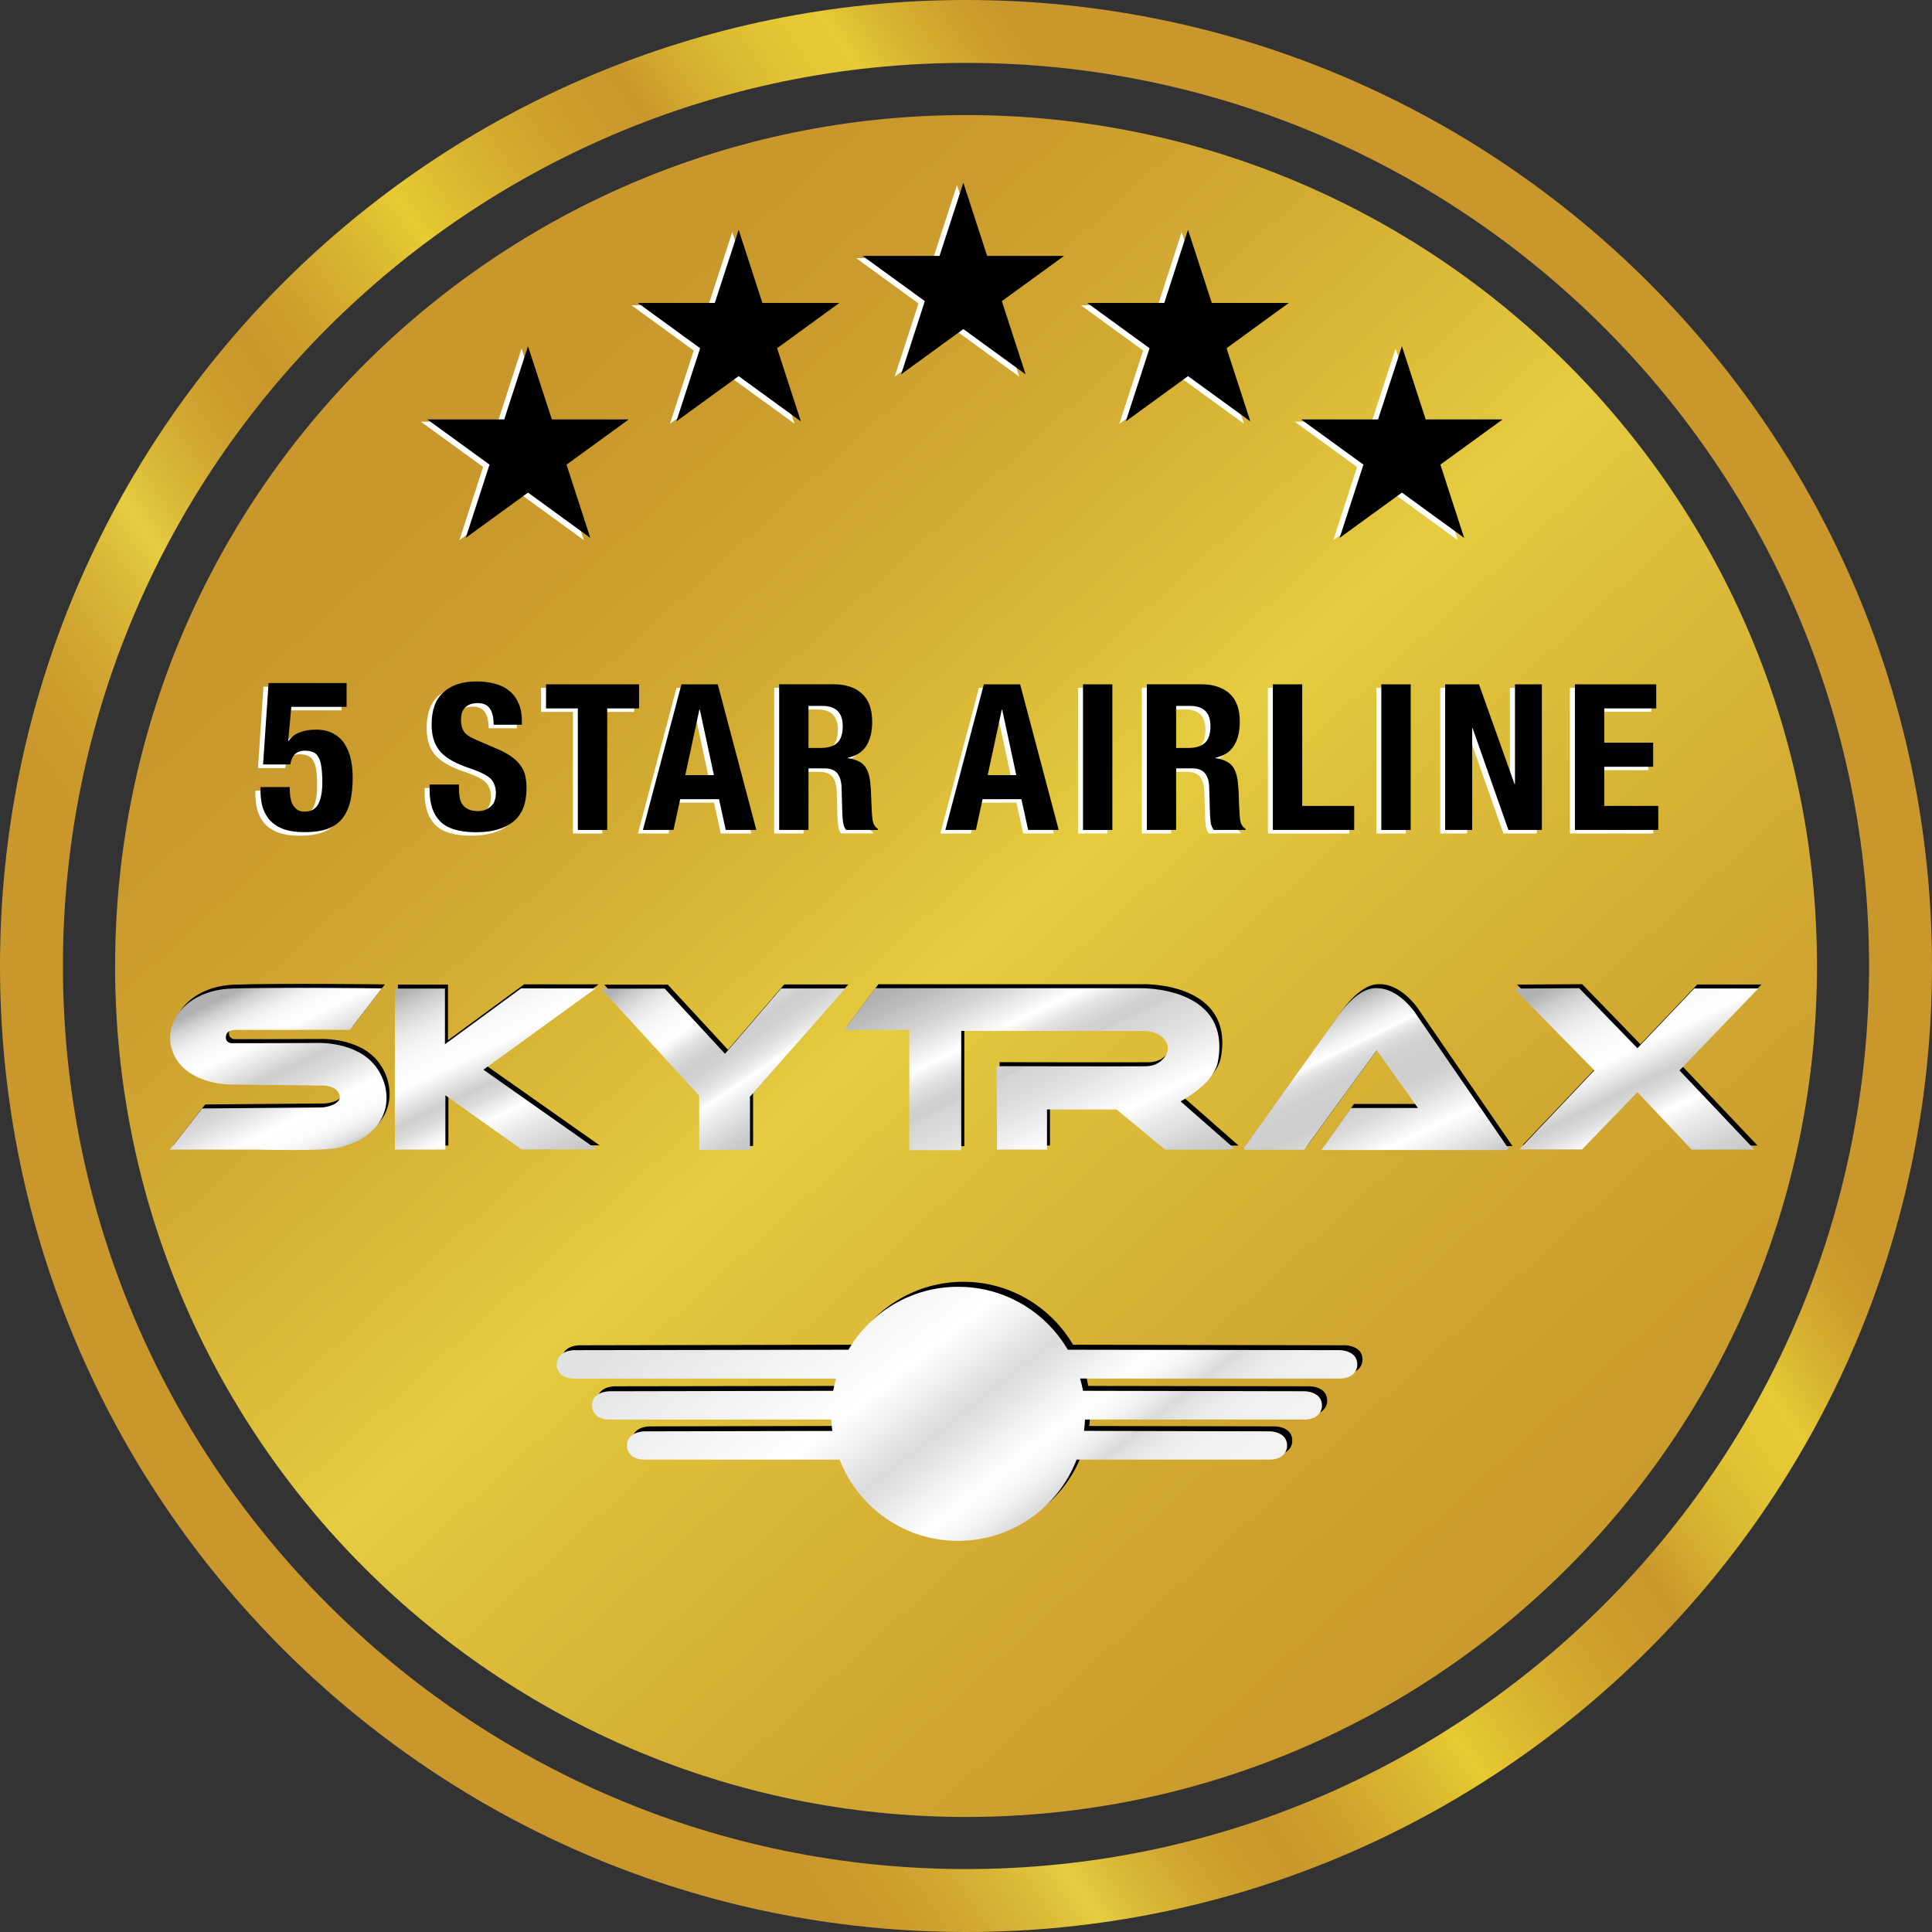 <svg xmlns="http://www.w3.org/2000/svg" xmlns:xlink="http://www.w3.org/1999/xlink" width="85.04" height="85.04" viewBox="0 0 85.04 85.04"><rect x="0" y="0" width="85.04" height="85.04" fill="#333333" stroke="none"/><defs><path id="a" d="M2.77 42.522c0-21.92 17.833-39.754 39.75-39.754 21.92 0 39.75 17.834 39.75 39.754 0 21.918-17.83 39.748-39.75 39.748-21.917 0-39.75-17.83-39.75-39.748m-2.77 0C0 66.002 19.038 85.04 42.52 85.04c23.484 0 42.52-19.037 42.52-42.518C85.04 19.038 66.004 0 42.52 0 19.04 0 0 19.038 0 42.522"/></defs><clipPath id="b"><use xlink:href="#a" overflow="visible"/></clipPath><g clip-path="url(#b)"><linearGradient id="c" gradientUnits="userSpaceOnUse" x1="-.5" y1="842.5" x2=".5" y2="842.5" gradientTransform="matrix(96.072 -67.062 -67.062 -96.072 56562.53 80968.336)"><stop offset="0" stop-color="#C9972C"/><stop offset=".036" stop-color="#C9972C"/><stop offset=".056" stop-color="#CB9B2C"/><stop offset=".08" stop-color="#D1A730"/><stop offset=".106" stop-color="#DCBC39"/><stop offset=".122" stop-color="#E5CC40"/><stop offset=".137" stop-color="#DBBB38"/><stop offset=".16" stop-color="#D1A630"/><stop offset=".18" stop-color="#CB9B2C"/><stop offset=".196" stop-color="#C9972C"/><stop offset=".216" stop-color="#CD9F2C"/><stop offset=".251" stop-color="#DBB72F"/><stop offset=".274" stop-color="#E6CA33"/><stop offset=".277" stop-color="#E5C732"/><stop offset=".316" stop-color="#D5AC2D"/><stop offset=".349" stop-color="#CC9C2C"/><stop offset=".371" stop-color="#C9972C"/><stop offset=".389" stop-color="#D3AA2E"/><stop offset=".41" stop-color="#DCBB31"/><stop offset=".43" stop-color="#E2C634"/><stop offset=".449" stop-color="#E5C935"/><stop offset=".471" stop-color="#D6B02F"/><stop offset=".494" stop-color="#CC9D2C"/><stop offset=".507" stop-color="#C9972C"/><stop offset="1" stop-color="#C9972C"/></linearGradient><path fill="url(#c)" d="M-41.62 29.146L55.474-38.63l67.332 96.458-97.093 67.775"/></g><defs><path id="d" d="M5.065 42.522c0 20.685 16.768 37.455 37.456 37.455 20.688 0 37.457-16.77 37.457-37.455 0-20.69-16.77-37.457-37.456-37.457-20.687 0-37.455 16.768-37.455 37.457"/></defs><clipPath id="e"><use xlink:href="#d" overflow="visible"/></clipPath><g clip-path="url(#e)"><linearGradient id="f" gradientUnits="userSpaceOnUse" x1="-.5" y1="842.5" x2=".5" y2="842.5" gradientTransform="scale(74.912) rotate(48.27 -940.552 -420.245)"><stop offset="0" stop-color="#C9972C"/><stop offset=".093" stop-color="#CB9C2D"/><stop offset=".231" stop-color="#D3AC32"/><stop offset=".397" stop-color="#E2C73E"/><stop offset=".423" stop-color="#E5CC40"/><stop offset=".491" stop-color="#DFC23C"/><stop offset=".697" stop-color="#D2AA31"/><stop offset=".874" stop-color="#CB9C2D"/><stop offset="1" stop-color="#C9972C"/></linearGradient><path fill="url(#f)" d="M46.657-32.21l70.387 78.92-78.934 70.4-70.388-78.92"/></g><path d="M59.216 59.215L47.23 59.19c-.97-1.652-2.768-2.77-4.825-2.77-2.06 0-3.856 1.117-4.828 2.77l-12.082.025s-.8.002-.76.68c0 0 .018.537.723.565H37.03c-.05.178-.094.36-.127.544l-9.856.016s-.798.002-.76.686c0 0 .02.532.723.564h9.806c.008.168.024.333.047.496l-8.278.018s-.8.002-.76.68c0 0 .018.537.723.566h8.638c.81 2.094 2.838 3.574 5.217 3.574 2.376 0 4.405-1.48 5.214-3.574h8.543c.705-.03.72-.565.72-.565.042-.68-.757-.68-.757-.68l-8.18-.018c.02-.163.04-.33.046-.497h9.707c.705-.032.72-.564.72-.564.04-.684-.757-.686-.757-.686l-9.758-.016c-.033-.185-.076-.366-.126-.544h11.476c.704-.028.72-.564.72-.564.043-.68-.756-.68-.756-.68"/><defs><path id="g" d="M37.346 59.41l-12.08.02s-.8.002-.76.685c0 0 .017.536.722.564H36.8c-.05.177-.094.358-.127.54l-9.855.02s-.8.003-.757.68c0 0 .02.538.72.566h9.807c.01.17.024.336.047.5l-8.278.018s-.8.002-.76.68c0 0 .018.537.723.565h8.637c.81 2.09 2.838 3.575 5.216 3.575 2.377 0 4.408-1.485 5.217-3.576h8.54c.704-.03.723-.565.723-.565.04-.68-.76-.68-.76-.68l-8.18-.02c.024-.162.038-.327.046-.5h9.705c.705-.028.724-.564.724-.564.04-.677-.76-.68-.76-.68l-9.757-.02c-.033-.182-.076-.363-.13-.54H59.02c.704-.03.723-.565.723-.565.038-.683-.762-.684-.762-.684L47 59.41c-.97-1.658-2.77-2.77-4.828-2.77-2.056 0-3.853 1.112-4.826 2.77"/></defs><clipPath id="h"><use xlink:href="#g" overflow="visible"/></clipPath><g clip-path="url(#h)"><linearGradient id="i" gradientUnits="userSpaceOnUse" x1="-.5" y1="842.5" x2=".5" y2="842.5" gradientTransform="scale(23.057) rotate(52 -865.483 -417.998)"><stop offset="0" stop-color="#E1E2E3"/><stop offset=".168" stop-color="#EFEFF0"/><stop offset=".373" stop-color="#FFF"/><stop offset=".509" stop-color="#D9DBDC"/><stop offset=".589" stop-color="#F0F1F1"/><stop offset=".643" stop-color="#FFF"/><stop offset=".673" stop-color="#F9F9F9"/><stop offset=".705" stop-color="#EEEFEF"/><stop offset=".737" stop-color="#DDDEDF"/><stop offset=".742" stop-color="#D9DBDC"/><stop offset=".762" stop-color="#E1E2E3"/><stop offset=".799" stop-color="#EBECED"/><stop offset=".853" stop-color="#F1F1F2"/><stop offset="1" stop-color="#F3F3F3"/></linearGradient><path fill="url(#i)" d="M46.204 39.484L65.006 63.55 37.78 84.82l-18.8-24.065"/></g><path d="M14.303 48.572s.61-.04.77-.36c.074-.17-.053-.606-.768-.606l-4.036-.044s-1.872.013-2.484-1.318c-.61-1.33.528-2.842 2.552-2.905 2.022-.065 6.603-.01 6.603-.01l-1.402 1.823-4.983.004s-.407-.026-.466.235c-.067.252.124.358.252.348.116.008 3.77-.007 3.77-.007s1.73-.083 2.568 1.044c.84 1.127.695 2.99-1.62 3.558-.607.173-3.55.09-3.55.09H7.613l1.42-1.81 5.27-.043zM17.534 43.338h2.185v2.45l3.35-2.46h3.28l-4.937 3.58 4.982 3.507H23.09l-3.353-2.377v2.386h-2.222v-7.086M26.594 43.34h2.8l2.65 2.868 2.474-2.875h2.82l-4.19 4.765v2.343l-2.237-.002v-2.384M37.3 45.152l1.366-1.83h11.66c.23-.008 3.964-.013 3.422 3.177-.06.406-.348.805-.647 1.082-.473.437-1 .72-1 .72l2.417 2.122h-3.104l-2.138-1.767h-3.06v1.767h-2.2l-.018-3.67s5.652.012 6.557.003c.7 0 1.015-.557.983-.823.007-.3-.375-.732-1.036-.732h-8.056v5.25H40.16V45.16h-2.868l.007-.008zM54.834 50.433l4.095-5.745s.886-1.43 1.815-1.367c.942 0 1.653 1.048 1.653 1.048l4.177 6.076h-8.28l1.303-1.852h2.952l-1.815-2.54-3.197 4.38h-2.704zM66.775 43.338l2.868-.017 2.564 2.644 2.502-2.63h2.822L74.06 46.94l3.298 3.482h-2.766l-2.384-2.527-2.437 2.52H67.01l3.304-3.48"/><defs><path id="j" d="M10.204 43.513c-2.023.063-3.16 1.576-2.55 2.905.608 1.33 2.48 1.318 2.48 1.318l4.035.045c.716 0 .84.436.77.606-.16.322-.77.36-.77.36l-5.27.043-1.42 1.81h3.895s2.945.083 3.548-.09c2.316-.568 2.463-2.43 1.623-3.558-.84-1.128-2.57-1.044-2.57-1.044s-3.653.015-3.77.008c-.126.01-.317-.095-.25-.35.056-.26.462-.233.462-.233l4.986-.004 1.402-1.824s-1.827-.023-3.682-.023c-1.082 0-2.176.008-2.92.03"/></defs><clipPath id="k"><use xlink:href="#j" overflow="visible"/></clipPath><g clip-path="url(#k)"><linearGradient id="l" gradientUnits="userSpaceOnUse" x1="-.5" y1="842.5" x2=".5" y2="842.5" gradientTransform="scale(8.775) rotate(-116 265.602 -419.006)"><stop offset="0" stop-color="#C5C6C8"/><stop offset=".001" stop-color="#C6C7C9"/><stop offset=".029" stop-color="#D9DBDC"/><stop offset=".061" stop-color="#E9E9EA"/><stop offset=".099" stop-color="#F4F4F4"/><stop offset=".148" stop-color="#FBFCFC"/><stop offset=".248" stop-color="#FFF"/><stop offset=".254" stop-color="#FDFDFD"/><stop offset=".408" stop-color="#DADADA"/><stop offset=".491" stop-color="#CFCECE"/><stop offset=".604" stop-color="#EDEDEC"/><stop offset=".675" stop-color="#FFF"/><stop offset=".743" stop-color="#FAFAFA"/><stop offset=".798" stop-color="#F0F1F1"/><stop offset=".848" stop-color="#E2E2E3"/><stop offset=".896" stop-color="#CECED0"/><stop offset=".941" stop-color="#B4B5B6"/><stop offset=".947" stop-color="#B0B1B3"/><stop offset="1" stop-color="#B0B1B3"/></linearGradient><path fill="url(#l)" d="M9.12 54.727L4.305 44.85l11.194-5.46 4.817 9.877"/></g><g><defs><path id="m" d="M22.938 43.505l-3.353 2.458v-2.45H17.38V50.6h2.224v-2.387l3.352 2.378h3.306l-4.984-3.507 4.938-3.578z"/></defs><clipPath id="n"><use xlink:href="#m" overflow="visible"/></clipPath><g clip-path="url(#n)"><linearGradient id="o" gradientUnits="userSpaceOnUse" x1="-.5" y1="842.5" x2=".5" y2="842.5" gradientTransform="matrix(-4.582 -9.35 -9.395 4.56 7937.267 -3794.944)"><stop offset="0" stop-color="#C5C6C8"/><stop offset=".078" stop-color="#CFD0D2"/><stop offset=".221" stop-color="#EAEBEB"/><stop offset=".302" stop-color="#FFF"/><stop offset=".305" stop-color="#FDFDFD"/><stop offset=".395" stop-color="#DADADA"/><stop offset=".444" stop-color="#CFCECE"/><stop offset=".528" stop-color="#EDEDEC"/><stop offset=".58" stop-color="#FFF"/><stop offset=".672" stop-color="#FAFAFA"/><stop offset=".746" stop-color="#F0F1F1"/><stop offset=".814" stop-color="#E2E2E3"/><stop offset=".878" stop-color="#CECED0"/><stop offset=".939" stop-color="#B4B5B6"/><stop offset=".947" stop-color="#B0B1B3"/><stop offset="1" stop-color="#B0B1B3"/></linearGradient><path fill="url(#o)" d="M19.046 54.263l-4.59-9.365 10.164-4.933 4.59 9.365"/></g></g><g><defs><path id="p" d="M34.384 43.51l-2.472 2.874-2.652-2.868h-2.8l4.316 4.713.002 2.383 2.234.003v-2.343l4.194-4.764z"/></defs><clipPath id="q"><use xlink:href="#p" overflow="visible"/></clipPath><g clip-path="url(#q)"><linearGradient id="r" gradientUnits="userSpaceOnUse" x1="-.5" y1="842.5" x2=".5" y2="842.5" gradientTransform="scale(9.55) rotate(-124 226.945 -419.802)"><stop offset="0" stop-color="#C5C6C8"/><stop offset=".069" stop-color="#CFD0D2"/><stop offset=".195" stop-color="#EAEBEB"/><stop offset=".266" stop-color="#FFF"/><stop offset=".293" stop-color="#F0EFEF"/><stop offset=".347" stop-color="#DDDDDC"/><stop offset=".399" stop-color="#D2D2D2"/><stop offset=".45" stop-color="#CFCECE"/><stop offset=".491" stop-color="#D4D4D4"/><stop offset=".549" stop-color="#E4E4E4"/><stop offset=".61" stop-color="#FFF"/><stop offset=".694" stop-color="#FAFAFA"/><stop offset=".762" stop-color="#F0F1F1"/><stop offset=".825" stop-color="#E2E2E3"/><stop offset=".883" stop-color="#CECED0"/><stop offset=".94" stop-color="#B4B5B6"/><stop offset=".947" stop-color="#B0B1B3"/><stop offset="1" stop-color="#B0B1B3"/></linearGradient><path fill="url(#r)" d="M29.804 55.52l-6.655-9.864 10.68-7.204 6.654 9.865"/></g></g><g><defs><path id="s" d="M50.19 43.497H38.53l-1.366 1.83-.006.008h2.866v5.292h2.287v-5.25h8.058c.66 0 1.043.435 1.033.733.034.266-.282.824-.982.824-.9.01-6.553-.004-6.553-.004l.018 3.67h2.2v-1.766h3.06l2.14 1.767h3.1l-2.42-2.122s.533-.283 1.007-.72c.3-.275.587-.674.647-1.082.518-3.042-2.862-3.178-3.372-3.178h-.054"/></defs><clipPath id="t"><use xlink:href="#s" overflow="visible"/></clipPath><g clip-path="url(#t)"><linearGradient id="u" gradientUnits="userSpaceOnUse" x1="-.5" y1="842.5" x2=".5" y2="842.5" gradientTransform="scale(13.334) rotate(-116 266.062 -420.57)"><stop offset="0" stop-color="#C5C6C8"/><stop offset=".071" stop-color="#CFD0D2"/><stop offset=".199" stop-color="#EAEBEB"/><stop offset=".272" stop-color="#FFF"/><stop offset=".442" stop-color="#DFDFDF"/><stop offset=".544" stop-color="#D3D3D2"/><stop offset=".544" stop-color="#CFCECE"/><stop offset=".583" stop-color="#D4D3D3"/><stop offset=".635" stop-color="#E3E3E3"/><stop offset=".692" stop-color="#FFF"/><stop offset=".81" stop-color="#D6D6D7"/><stop offset=".914" stop-color="#BBBBBD"/><stop offset=".97" stop-color="#B0B1B3"/><stop offset="1" stop-color="#B0B1B3"/></linearGradient><path fill="url(#u)" d="M40.46 57.286l-6.12-12.548 16.724-8.157 6.12 12.55"/></g></g><g><defs><path id="v" d="M58.795 44.863l-4.1 5.745.22.002h2.488l3.198-4.38 1.812 2.54h-2.947l-1.304 1.85h8.28l-4.176-6.076s-.71-1.047-1.653-1.047l-.06-.002c-.91 0-1.755 1.368-1.755 1.368"/></defs><clipPath id="w"><use xlink:href="#v" overflow="visible"/></clipPath><g clip-path="url(#w)"><linearGradient id="x" gradientUnits="userSpaceOnUse" x1="-.5" y1="842.5" x2=".5" y2="842.5" gradientTransform="scale(9.092) rotate(-116 268.19 -420.625)"><stop offset="0" stop-color="#C5C6C8"/><stop offset=".085" stop-color="#DADBDD"/><stop offset=".201" stop-color="#F3F3F3"/><stop offset=".266" stop-color="#FFF"/><stop offset=".272" stop-color="#FDFDFD"/><stop offset=".43" stop-color="#DADADA"/><stop offset=".515" stop-color="#CFCECE"/><stop offset=".644" stop-color="#D0D0D0"/><stop offset=".698" stop-color="#D7D6D6"/><stop offset=".738" stop-color="#E1E1E1"/><stop offset=".771" stop-color="#F1F1F1"/><stop offset=".787" stop-color="#FFF"/><stop offset=".825" stop-color="#F5F5F6"/><stop offset=".885" stop-color="#E2E3E3"/><stop offset=".958" stop-color="#C4C5C6"/><stop offset="1" stop-color="#B0B1B3"/></linearGradient><path fill="url(#x)" d="M57.006 55.146l-5.064-10.383 12.293-5.996L69.3 49.15"/></g></g><g><defs><path id="y" d="M66.64 43.513l3.538 3.6-3.303 3.48h2.762l2.437-2.52 2.384 2.527h2.767l-3.3-3.483 3.47-3.608h-2.82l-2.502 2.63-2.563-2.643z"/></defs><clipPath id="z"><use xlink:href="#y" overflow="visible"/></clipPath><g clip-path="url(#z)"><linearGradient id="A" gradientUnits="userSpaceOnUse" x1="-.5" y1="842.5" x2=".5" y2="842.5" gradientTransform="scale(11.009) rotate(-116 267.84 -421.165)"><stop offset="0" stop-color="#C5C6C8"/><stop offset=".078" stop-color="#CFD0D2"/><stop offset=".221" stop-color="#EAEBEB"/><stop offset=".302" stop-color="#FFF"/><stop offset=".305" stop-color="#FDFDFD"/><stop offset=".395" stop-color="#DADADA"/><stop offset=".444" stop-color="#CFCECE"/><stop offset=".528" stop-color="#EDEDEC"/><stop offset=".58" stop-color="#FFF"/><stop offset=".672" stop-color="#FAFAFA"/><stop offset=".746" stop-color="#F0F1F1"/><stop offset=".814" stop-color="#E2E2E3"/><stop offset=".878" stop-color="#CECED0"/><stop offset=".939" stop-color="#B4B5B6"/><stop offset=".947" stop-color="#B0B1B3"/><stop offset="1" stop-color="#B0B1B3"/></linearGradient><path fill="url(#A)" d="M68.83 54.875l-4.868-9.978L75.44 39.3l4.867 9.976"/></g></g><g><path fill-rule="evenodd" clip-rule="evenodd" fill="#FFF" d="M44.865 16.58l-2.742-1.992-2.742 1.99 1.047-3.22-2.74-1.994h3.39l1.046-3.22 1.046 3.22h3.387l-2.742 1.993M34.972 18.65l-2.74-1.99-2.742 1.99 1.046-3.22-2.74-1.994h3.387l1.048-3.222 1.048 3.222h3.388l-2.742 1.993M54.754 18.65l-2.74-1.99-2.743 1.99 1.047-3.22-2.74-1.994h3.39l1.046-3.222 1.047 3.222h3.39l-2.742 1.993M64.166 23.776l-2.738-1.992-2.74 1.992 1.045-3.222-2.742-1.992h3.388l1.05-3.22 1.046 3.22h3.387l-2.74 1.992M25.7 23.776l-2.74-1.992-2.74 1.992 1.047-3.222-2.743-1.992h3.39l1.045-3.22 1.048 3.22h3.386l-2.74 1.992"/><g><path fill-rule="evenodd" clip-rule="evenodd" d="M45.145 16.478l-2.742-1.993-2.74 1.993 1.045-3.223-2.74-1.992h3.388l1.047-3.22 1.047 3.22h3.387l-2.74 1.992M35.252 18.548l-2.74-1.992-2.742 1.992 1.047-3.22-2.74-1.994h3.386l1.05-3.22 1.045 3.22h3.388l-2.74 1.993M55.036 18.548l-2.743-1.992-2.74 1.992 1.046-3.22-2.742-1.994h3.39l1.045-3.22 1.047 3.22h3.39l-2.74 1.993M64.447 23.675l-2.738-1.992-2.743 1.992 1.047-3.224-2.742-1.99h3.387l1.05-3.222 1.045 3.223h3.387L63.4 20.45M25.982 23.675l-2.74-1.992-2.742 1.992 1.047-3.224-2.74-1.99h3.387l1.047-3.222 1.05 3.223h3.385l-2.74 1.99"/></g></g><g><path fill-rule="evenodd" clip-rule="evenodd" fill="#FFF" d="M15.03 31.27v-1.044h-3.433l-.242 3.583h1.2c.025-.188.087-.332.187-.44.105-.11.252-.167.444-.167.15 0 .275.023.374.067.1.042.177.118.233.223.06.105.105.248.13.428.025.18.036.406.036.68 0 .427-.062.75-.186.968-.118.21-.317.316-.596.316-.144 0-.257-.035-.343-.104-.088-.073-.158-.164-.207-.27-.042-.11-.07-.228-.083-.353-.01-.125-.02-.242-.02-.354h-1.284v.177c0 .185.023.388.068.604.05.21.14.41.28.596.135.18.33.325.584.437.26.11.598.167 1.013.167.423 0 .772-.052 1.044-.158.27-.11.485-.272.64-.483.162-.217.275-.474.335-.772.063-.297.094-.628.094-.995 0-.26-.027-.515-.076-.763-.05-.254-.136-.48-.26-.678-.117-.2-.282-.357-.494-.475-.204-.125-.463-.188-.78-.188-.287 0-.528.04-.728.12-.198.076-.358.2-.482.373h-.02l.14-1.497h2.43zM19.985 34.685h-1.292v.26c0 .592.155 1.046.466 1.364.316.317.84.475 1.57.475.7 0 1.244-.152 1.634-.458.396-.31.593-.804.593-1.48 0-.2-.018-.378-.053-.54-.036-.162-.104-.31-.198-.44-.09-.14-.213-.263-.368-.376-.156-.12-.357-.233-.603-.34l-.996-.432c-.275-.114-.456-.236-.54-.368-.085-.138-.125-.306-.125-.502 0-.097.008-.19.025-.278.025-.09.064-.168.12-.233.058-.073.136-.13.23-.17.097-.043.217-.064.36-.064.25 0 .43.083.54.252.106.163.16.394.16.7h1.24v-.18c0-.304-.05-.566-.152-.78-.097-.223-.234-.4-.414-.54-.174-.143-.383-.246-.628-.305-.24-.066-.503-.1-.79-.1-.616 0-1.102.157-1.456.468-.353.31-.528.784-.528 1.42 0 .263.032.496.098.7.065.197.167.374.305.53.144.147.32.28.53.393.21.115.457.22.746.315.216.072.395.144.54.216.15.066.27.142.36.225.088.083.15.18.188.288.04.1.062.224.062.368 0 .27-.08.47-.242.605-.156.123-.333.188-.53.188-.168 0-.308-.025-.422-.072-.107-.046-.195-.114-.26-.197-.067-.083-.11-.185-.135-.304-.024-.127-.035-.265-.035-.416v-.19zM26.512 31.335h1.4v-1.06h-4.096v1.06h1.403v5.352h1.292M31.206 34.27l-.62-2.88h-.018l-.62 2.88h1.258zm.17-3.995l1.698 6.412h-1.348l-.297-1.356h-1.705l-.297 1.357H28.08l1.698-6.412h1.597zM34.077 30.275v6.412h1.294v-2.713h.69c.272 0 .462.072.577.216.114.144.176.342.19.592l.035 1.23c.004.126.018.25.036.368.018.114.06.216.126.306h1.4v-.054c-.12-.066-.198-.188-.233-.368-.025-.18-.042-.44-.053-.783-.007-.172-.012-.328-.02-.465-.005-.145-.014-.275-.024-.396-.036-.36-.13-.62-.28-.782-.15-.162-.385-.268-.708-.314v-.018c.365-.08.634-.252.808-.52.173-.277.26-.63.26-1.06 0-.557-.15-.972-.448-1.24-.3-.277-.718-.414-1.258-.414h-2.39zm1.294 2.803v-1.85h.612c.598 0 .898.295.898.887 0 .347-.084.596-.252.746-.167.146-.407.218-.718.218h-.54zM44.517 34.27l-.62-2.88h-.018l-.62 2.88h1.257zm.17-3.995l1.696 6.412h-1.345l-.297-1.356h-1.705l-.296 1.357h-1.35l1.7-6.412h1.598zM47.45 30.275h1.294v6.412H47.45zM50.26 30.275v6.412h1.292v-2.713h.69c.273 0 .462.072.577.216.113.144.176.342.19.592l.035 1.23c.002.126.016.25.036.368.018.114.06.216.125.306h1.4v-.054c-.12-.066-.195-.188-.23-.368-.027-.18-.043-.44-.057-.783-.007-.172-.01-.328-.016-.465-.007-.145-.017-.275-.028-.396-.034-.36-.13-.62-.28-.782-.146-.162-.385-.268-.706-.314v-.018c.362-.08.635-.252.808-.52.174-.277.26-.63.26-1.06 0-.557-.15-.972-.45-1.24-.296-.277-.718-.414-1.255-.414h-2.39zm1.292 2.803v-1.85h.612c.6 0 .896.295.896.887 0 .347-.084.596-.252.746-.166.146-.406.218-.716.218h-.54zM55.81 36.687h3.582v-1.06h-2.29v-5.352h-1.293M60.584 30.275h1.293v6.412h-1.293zM64.882 30.275h-1.488v6.412h1.185v-4.49h.015l1.58 4.49h1.472v-6.412h-1.184v4.392h-.016M72.686 30.275h-3.583v6.412h3.67v-1.06h-2.378V33.9h2.156v-1.058h-2.155v-1.51h2.29"/><path fill-rule="evenodd" clip-rule="evenodd" d="M15.256 31.11v-1.044h-3.434l-.242 3.583h1.2c.024-.187.088-.332.186-.438.105-.113.255-.168.448-.168.148 0 .272.022.37.066.1.042.178.117.233.223.063.105.106.248.13.428.024.18.04.406.04.68 0 .427-.064.75-.188.97-.118.21-.317.315-.596.315-.143 0-.257-.035-.344-.104-.087-.072-.155-.162-.207-.268-.042-.112-.07-.23-.083-.354-.01-.125-.018-.242-.018-.354h-1.285v.177c0 .187.022.39.066.607.05.21.144.408.28.595.136.178.33.325.584.438.262.11.6.166 1.016.166.42 0 .77-.053 1.04-.158.275-.11.487-.27.644-.482.16-.218.272-.475.334-.773.064-.297.094-.63.094-.995 0-.262-.023-.515-.075-.764-.05-.253-.137-.48-.26-.678-.118-.2-.284-.357-.495-.475-.204-.124-.464-.187-.78-.187-.287 0-.528.04-.728.123-.197.073-.36.197-.482.37h-.02l.14-1.496h2.43z"/><g><path fill-rule="evenodd" clip-rule="evenodd" d="M20.203 34.532H18.91v.26c0 .592.154 1.047.468 1.364.317.318.84.476 1.57.476.7 0 1.245-.15 1.635-.458.394-.31.593-.805.593-1.482 0-.196-.02-.376-.054-.54-.036-.16-.1-.307-.2-.44-.087-.136-.21-.262-.367-.375-.156-.12-.355-.234-.6-.343l-1-.43c-.274-.115-.455-.237-.538-.368-.083-.138-.126-.306-.126-.505 0-.093.01-.187.03-.277.023-.09.062-.166.116-.23.06-.073.137-.13.234-.173.094-.04.216-.063.357-.063.252 0 .433.083.54.252.108.16.16.393.16.7h1.242v-.18c0-.307-.052-.567-.154-.783-.097-.22-.234-.4-.414-.538-.173-.145-.382-.247-.628-.305-.24-.067-.5-.1-.79-.1-.617 0-1.102.155-1.455.467-.355.312-.53.785-.53 1.42 0 .263.03.494.097.7.067.195.168.37.306.53.144.148.32.28.53.393.21.113.458.218.745.313.216.073.396.145.54.217.148.065.268.14.358.224.09.082.152.18.188.287.043.102.063.224.063.368 0 .268-.08.47-.242.6-.155.126-.332.19-.53.19-.168 0-.31-.025-.42-.072-.11-.05-.196-.115-.262-.2-.065-.082-.11-.184-.135-.305-.023-.125-.035-.264-.035-.412v-.184z"/></g><g><path fill-rule="evenodd" clip-rule="evenodd" d="M26.728 31.182h1.402v-1.06h-4.095v1.06h1.4v5.35h1.293"/></g><g><path fill-rule="evenodd" clip-rule="evenodd" d="M31.424 34.117l-.62-2.882h-.02l-.62 2.882h1.26zm.17-3.995l1.697 6.41h-1.346l-.296-1.354H29.94l-.295 1.354h-1.347l1.697-6.41h1.6z"/></g><g><path fill-rule="evenodd" clip-rule="evenodd" d="M34.295 30.122v6.41h1.292V33.82h.693c.27 0 .46.073.574.217.115.144.177.34.188.592l.036 1.23c.007.126.018.248.037.368.018.113.06.216.126.304h1.4v-.052c-.12-.067-.196-.19-.23-.37-.026-.18-.044-.438-.055-.78l-.018-.467c-.007-.144-.016-.277-.03-.396-.035-.358-.126-.618-.277-.78-.148-.163-.385-.267-.71-.314v-.02c.367-.077.635-.25.81-.52.174-.276.26-.63.26-1.06 0-.556-.15-.97-.45-1.24-.3-.275-.718-.413-1.257-.413h-2.388zm1.292 2.8v-1.85h.612c.597 0 .895.297.895.89 0 .347-.083.595-.25.746-.168.143-.407.214-.717.214h-.54z"/></g><g><path fill-rule="evenodd" clip-rule="evenodd" d="M44.733 34.117l-.62-2.882h-.018l-.62 2.882h1.258zm.17-3.995l1.698 6.41h-1.345l-.297-1.354H43.25l-.295 1.354H41.61l1.696-6.41h1.598z"/></g><g><path fill-rule="evenodd" clip-rule="evenodd" d="M47.67 30.122h1.292v6.41H47.67z"/></g><g><path fill-rule="evenodd" clip-rule="evenodd" d="M50.48 30.122v6.41h1.29V33.82h.692c.27 0 .46.073.576.217.114.144.177.34.186.592l.036 1.23c.006.126.02.248.036.368.02.113.063.216.128.304h1.4v-.052c-.122-.067-.2-.19-.234-.37-.025-.18-.04-.438-.054-.78-.006-.174-.014-.33-.016-.467-.006-.144-.017-.277-.03-.396-.036-.358-.127-.618-.278-.78-.15-.163-.386-.267-.71-.314v-.02c.367-.077.634-.25.808-.52.174-.276.262-.63.262-1.06 0-.556-.15-.97-.448-1.24-.302-.275-.72-.413-1.257-.413H50.48zm1.29 2.8v-1.85h.61c.6 0 .9.297.9.89 0 .347-.085.595-.252.746-.167.143-.405.214-.718.214h-.54z"/></g><g><path fill-rule="evenodd" clip-rule="evenodd" d="M56.027 36.532h3.58v-1.058h-2.288v-5.352h-1.293"/></g><g><path fill-rule="evenodd" clip-rule="evenodd" d="M60.8 30.122h1.295v6.41H60.8z"/></g><g><path fill-rule="evenodd" clip-rule="evenodd" d="M65.1 30.122H63.61v6.41h1.19v-4.49h.015l1.58 4.49h1.473v-6.41h-1.184v4.39h-.02"/></g><g><path fill-rule="evenodd" clip-rule="evenodd" d="M72.902 30.122h-3.58v6.41h3.67v-1.058h-2.378V33.75h2.152v-1.06h-2.152v-1.508h2.288"/></g></g></svg>